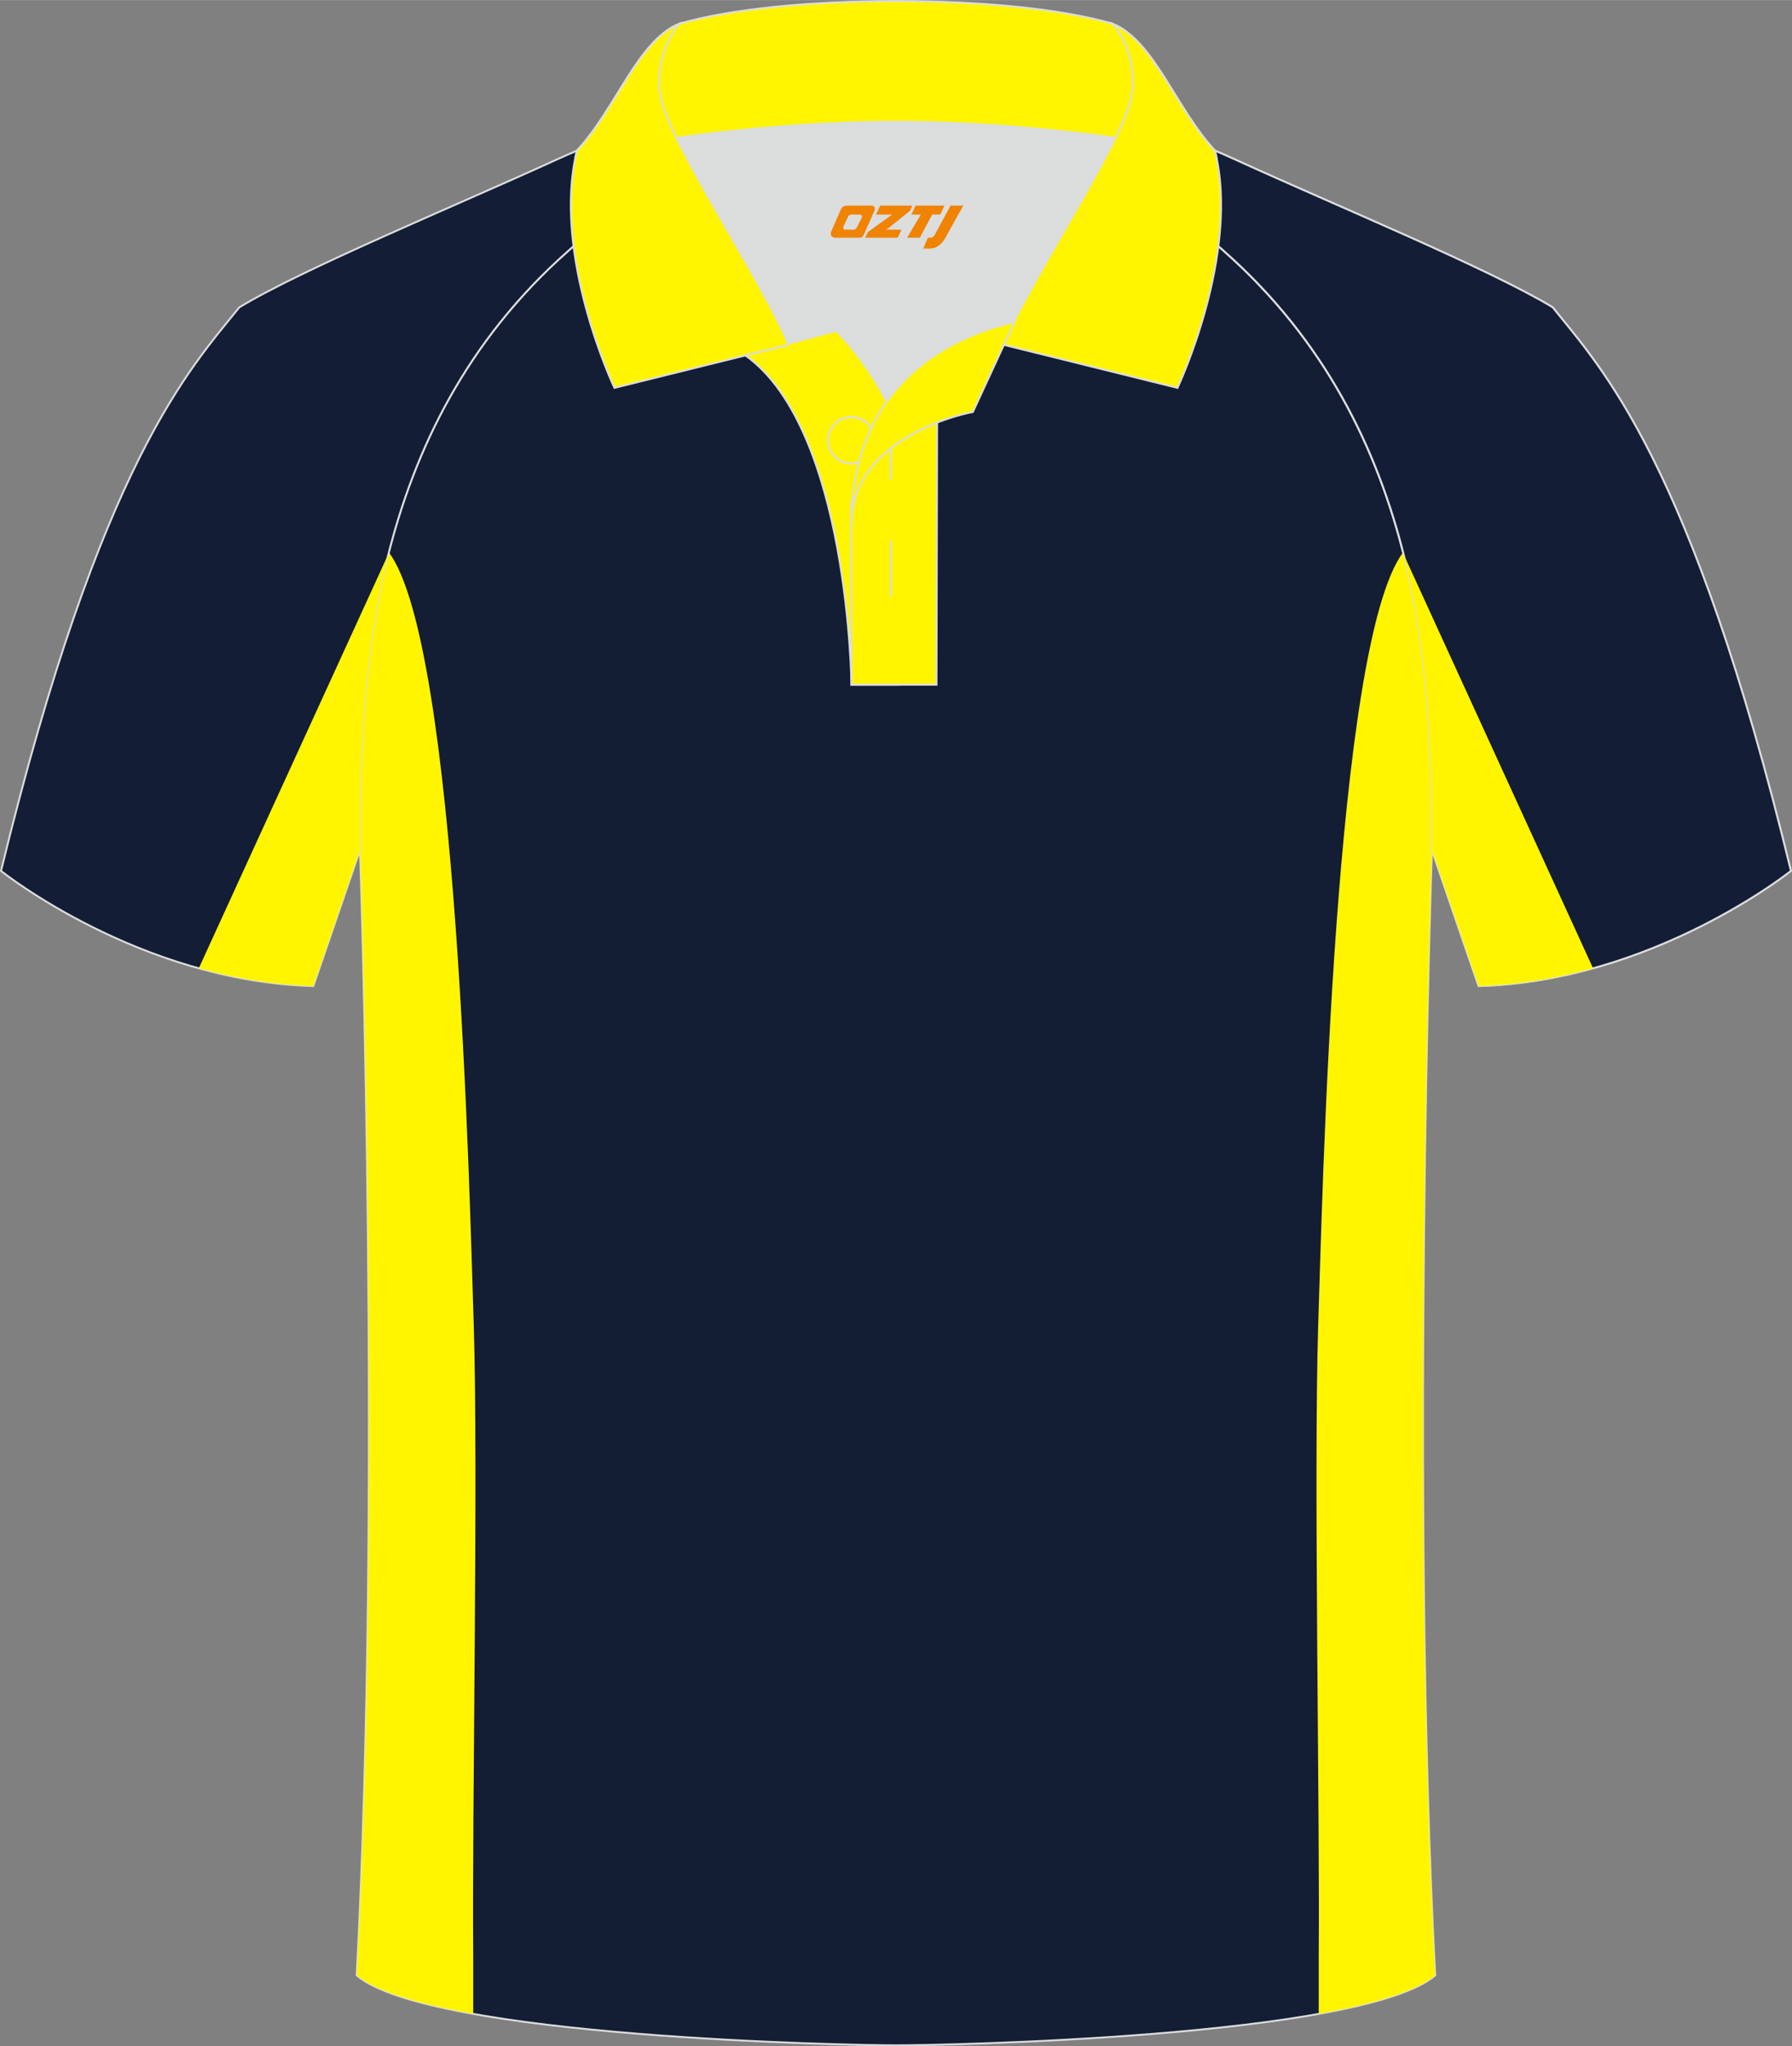 <?xml version="1.0" encoding="utf-8"?>
<!-- Generator: Adobe Illustrator 24.0.1, SVG Export Plug-In . SVG Version: 6.00 Build 0)  -->
<svg xmlns="http://www.w3.org/2000/svg" xmlns:xlink="http://www.w3.org/1999/xlink" version="1.1" id="图层_1" x="0px" y="0px" width="379.8px" height="433.5px" viewBox="0 0 379.96 433.65" enable-background="new 0 0 379.96 433.65" xml:space="preserve">
<rect x="0" y="0" width="379.96" height="433.65" fill="#808080" stroke="none"/>
<g>
	
		<path fill-rule="evenodd" clip-rule="evenodd" fill="#131D34" stroke="#DCDDDD" stroke-width="0.4" stroke-miterlimit="22.926" d="   M76.33,180.12c0,0.08,4.68,137.18-0.7,238.51c15.6,13.15,104.62,14.84,114.34,14.82c9.72,0.03,98.74-1.67,114.34-14.82   c-5.38-101.35-0.7-238.49-0.7-238.51l0,0c0-34.68-1.03-88.85-44.05-126.87c-7.66-7.03-26.88-18.77-40.06-25.42l-59.04-0.01   c-13.19,6.64-32.42,18.39-40.08,25.43C77.36,91.27,76.33,145.44,76.33,180.12L76.33,180.12z"/>
	<path fill-rule="evenodd" clip-rule="evenodd" fill="#FFF501" d="M100.34,426.79v-11.7c-0.27-31.81,1.09-102.52,0.11-134.32   c-0.88-26.28-3.37-144.16-17.99-163.71c-3.56,13.95-5.05,27.76-5.68,40.39l-0.05,1.04l-0.03,0.77l-0.05,1.16l-0.03,0.66l-0.05,1.27   l-0.02,0.63l-0.04,1.29l-0.01,0.48l-0.03,1.28l-0.01,0.55l-0.03,1.5v0.01c-0.08,4.21-0.09,8.24-0.09,12.03l0,0   c0,0.08,4.68,137.18-0.7,238.51C79.73,422.08,88.89,424.74,100.34,426.79z"/>
	<path fill-rule="evenodd" clip-rule="evenodd" fill="#FFF501" d="M279.61,426.79v-11.7c0.27-31.81-1.09-102.52-0.11-134.32   c0.88-26.28,3.37-144.16,17.99-163.71c3.56,13.95,5.05,27.76,5.68,40.39l0.05,1.04l0.03,0.77l0.05,1.16l0.03,0.66l0.05,1.27   l0.02,0.63l0.04,1.29l0.01,0.48l0.03,1.28l0.01,0.55l0.03,1.5v0.01c0.08,4.21,0.09,8.24,0.09,12.03l0,0   c0,0.02-4.68,137.16,0.7,238.51C300.22,422.08,291.06,424.74,279.61,426.79z"/>
	
		<path fill-rule="evenodd" clip-rule="evenodd" fill="#131D35" stroke="#DCDDDD" stroke-width="0.4" stroke-miterlimit="22.926" d="   M246.77,27.82c4.33,1.37,9.2,3.29,15.06,5.95c21.94,10.02,53.7,23.08,67.38,31.34c10.24,12.8,29.36,32.42,50.52,119.44   c0,0-29.19,23.38-66.21,24.4c0,0-7.17-20.82-9.9-28.84c0-34.68-1.03-88.85-44.05-126.87c-8.02-7.36-28.69-19.88-41.87-26.31   L246.77,27.82z"/>
	
		<path fill-rule="evenodd" clip-rule="evenodd" fill="#131D35" stroke="#DCDDDD" stroke-width="0.4" stroke-miterlimit="22.926" d="   M246.77,27.82c4.32,1.37,9.2,3.29,15.06,5.95c21.94,10.02,53.7,23.08,67.38,31.34c10.24,12.8,29.36,32.42,50.52,119.44   c0,0-29.19,23.38-66.21,24.4c0,0-7.16-20.82-9.89-28.84c0-34.68-1.03-88.85-44.05-126.87c-8.02-7.36-28.69-19.88-41.87-26.31   L246.77,27.82z"/>
	
		<path fill-rule="evenodd" clip-rule="evenodd" fill="#131D35" stroke="#DCDDDD" stroke-width="0.4" stroke-miterlimit="22.926" d="   M133.17,27.82c-4.32,1.37-9.2,3.29-15.06,5.95C96.17,43.79,64.42,56.86,50.74,65.12C40.5,77.91,21.38,97.53,0.22,184.56   c0,0,29.19,23.38,66.21,24.4c0,0,7.16-20.82,9.9-28.84c0-34.68,1.03-88.85,44.05-126.87c8.02-7.36,28.69-19.88,41.87-26.31   L133.17,27.82z"/>
	<path fill-rule="evenodd" clip-rule="evenodd" fill="#FFF500" d="M82.38,117.32c-5.79,22.84-6.05,45.3-6.05,62.8   c-2.73,8.02-9.9,28.84-9.9,28.84c-8.6-0.24-16.78-1.69-24.28-3.77L82.38,117.32z"/>
	<path fill-rule="evenodd" clip-rule="evenodd" fill="#DCDDDD" d="M187.99,85.11c6.44-9.11,16.35-14.37,26.94-16.84   c5.24-10.64,16.09-27.82,21.62-39.14c-26.77-6.51-66.39-6.51-93.16,0c6.43,13.14,20,34.17,23.66,43.71l10.22-2.75   C177.27,70.08,183.27,75.76,187.99,85.11z"/>
	
		<path fill-rule="evenodd" clip-rule="evenodd" fill="#FFF501" stroke="#DCDDDD" stroke-width="0.4" stroke-miterlimit="22.926" d="   M158.01,75.28l19.26-5.19c0,0,11.74,11.1,15.3,27.84c3.55,16.74-1.86,47.18-1.86,47.18h-10.18C180.53,145.1,180,90.85,158.01,75.28   z"/>
	
		<path fill-rule="evenodd" clip-rule="evenodd" fill="#FFF501" stroke="#DCDDDD" stroke-width="0.4" stroke-miterlimit="22.926" d="   M180.53,107.56v37.54h18.04l0.14-60.77C189.87,87.24,181.02,98.77,180.53,107.56z"/>
	
		<path fill-rule="evenodd" clip-rule="evenodd" fill="#FFF501" stroke="#DCDDDD" stroke-width="0.4" stroke-miterlimit="22.926" d="   M122.05,33.11c13.39-3.26,40.91-7.33,67.92-7.33c27,0,54.53,4.07,67.92,7.33l-0.28-1.2c-8.23-8.78-12.93-23.33-21.69-26.89   C224.98,1.8,207.48,0.2,189.97,0.2s-35.01,1.61-45.95,4.82c-8.77,3.57-13.47,18.11-21.69,26.89L122.05,33.11z"/>
	
		<path fill-rule="evenodd" clip-rule="evenodd" fill="#FFF501" stroke="#DCDDDD" stroke-width="0.4" stroke-miterlimit="22.926" d="   M144.02,5.02c0,0-5.58,6.05-3.94,15.53c1.63,9.49,22.57,40.53,27.06,52.51l-36.86,9.13c0,0-13.39-28.22-7.95-50.28   C130.56,23.13,135.26,8.58,144.02,5.02z"/>
	
		<path fill-rule="evenodd" clip-rule="evenodd" fill="#FFF501" stroke="#DCDDDD" stroke-width="0.4" stroke-miterlimit="22.926" d="   M235.92,5.02c0,0,5.58,6.05,3.94,15.53c-1.63,9.49-22.57,40.53-27.06,52.51l36.86,9.13c0,0,13.39-28.22,7.95-50.28   C249.39,23.13,244.68,8.58,235.92,5.02z"/>
	<path fill="none" stroke="#DCDDDD" stroke-width="0.4" stroke-miterlimit="22.926" d="M180.48,98.23   c2.72,0,4.93-2.21,4.93-4.93s-2.21-4.93-4.93-4.93c-2.72,0-4.93,2.21-4.93,4.93S177.77,98.23,180.48,98.23z"/>
	
		<line fill="none" stroke="#DCDDDD" stroke-width="0.4" stroke-miterlimit="22.926" x1="188.87" y1="114.63" x2="188.87" y2="126.38"/>
	
		<line fill="none" stroke="#DCDDDD" stroke-width="0.4" stroke-miterlimit="22.926" x1="188.87" y1="89.87" x2="188.87" y2="101.62"/>
	
		<path fill-rule="evenodd" clip-rule="evenodd" fill="#FFF501" stroke="#DCDDDD" stroke-width="0.4" stroke-miterlimit="22.926" d="   M215.09,68.23l-8.81,19.07c0,0-25.75,4.58-25.75,23.82C180.53,84.95,196.81,72.44,215.09,68.23z"/>
	
	<path fill-rule="evenodd" clip-rule="evenodd" fill="#FFF500" d="M297.55,117.32c5.79,22.84,6.05,45.3,6.05,62.8   c2.73,8.02,9.9,28.84,9.9,28.84c8.6-0.24,16.78-1.69,24.28-3.77L297.55,117.32z"/>
</g>
<g>
	<path fill="#F08300" d="M201.54,43.56l-3.4,6.3c-0.2,0.3-0.5,0.5-0.8,0.5h-0.6l-1,2.3h1.2c2,0.1,3.2-1.5,3.9-3L204.24,43.56h-2.5L201.54,43.56z"/>
	<polygon fill="#F08300" points="194.34,43.56 ,200.24,43.56 ,199.34,45.46 ,197.64,45.46 ,195.04,50.36 ,192.34,50.36 ,195.24,45.46 ,193.24,45.46 ,194.14,43.56"/>
	<polygon fill="#F08300" points="188.34,48.66 ,187.84,48.66 ,188.34,48.36 ,192.94,44.66 ,193.44,43.56 ,186.64,43.56 ,186.34,44.16 ,185.74,45.46 ,188.54,45.46 ,189.14,45.46 ,184.04,49.16    ,183.44,50.36 ,190.04,50.36 ,190.34,50.36 ,191.14,48.66"/>
	<path fill="#F08300" d="M184.84,43.56H179.54C179.04,43.56,178.54,43.86,178.34,44.26L176.24,49.06C175.94,49.66,176.34,50.36,177.04,50.36h5.2c0.4,0,0.7-0.2,0.9-0.6L185.44,44.56C185.64,44.06,185.34,43.56,184.84,43.56z M182.74,46.06L181.64,48.26C181.44,48.56,181.14,48.66,181.04,48.66l-1.8,0C179.04,48.66,178.64,48.56,178.84,47.96l1-2.1c0.1-0.3,0.4-0.4,0.7-0.4h1.9   C182.64,45.46,182.84,45.76,182.74,46.06z"/>
</g>
</svg>
